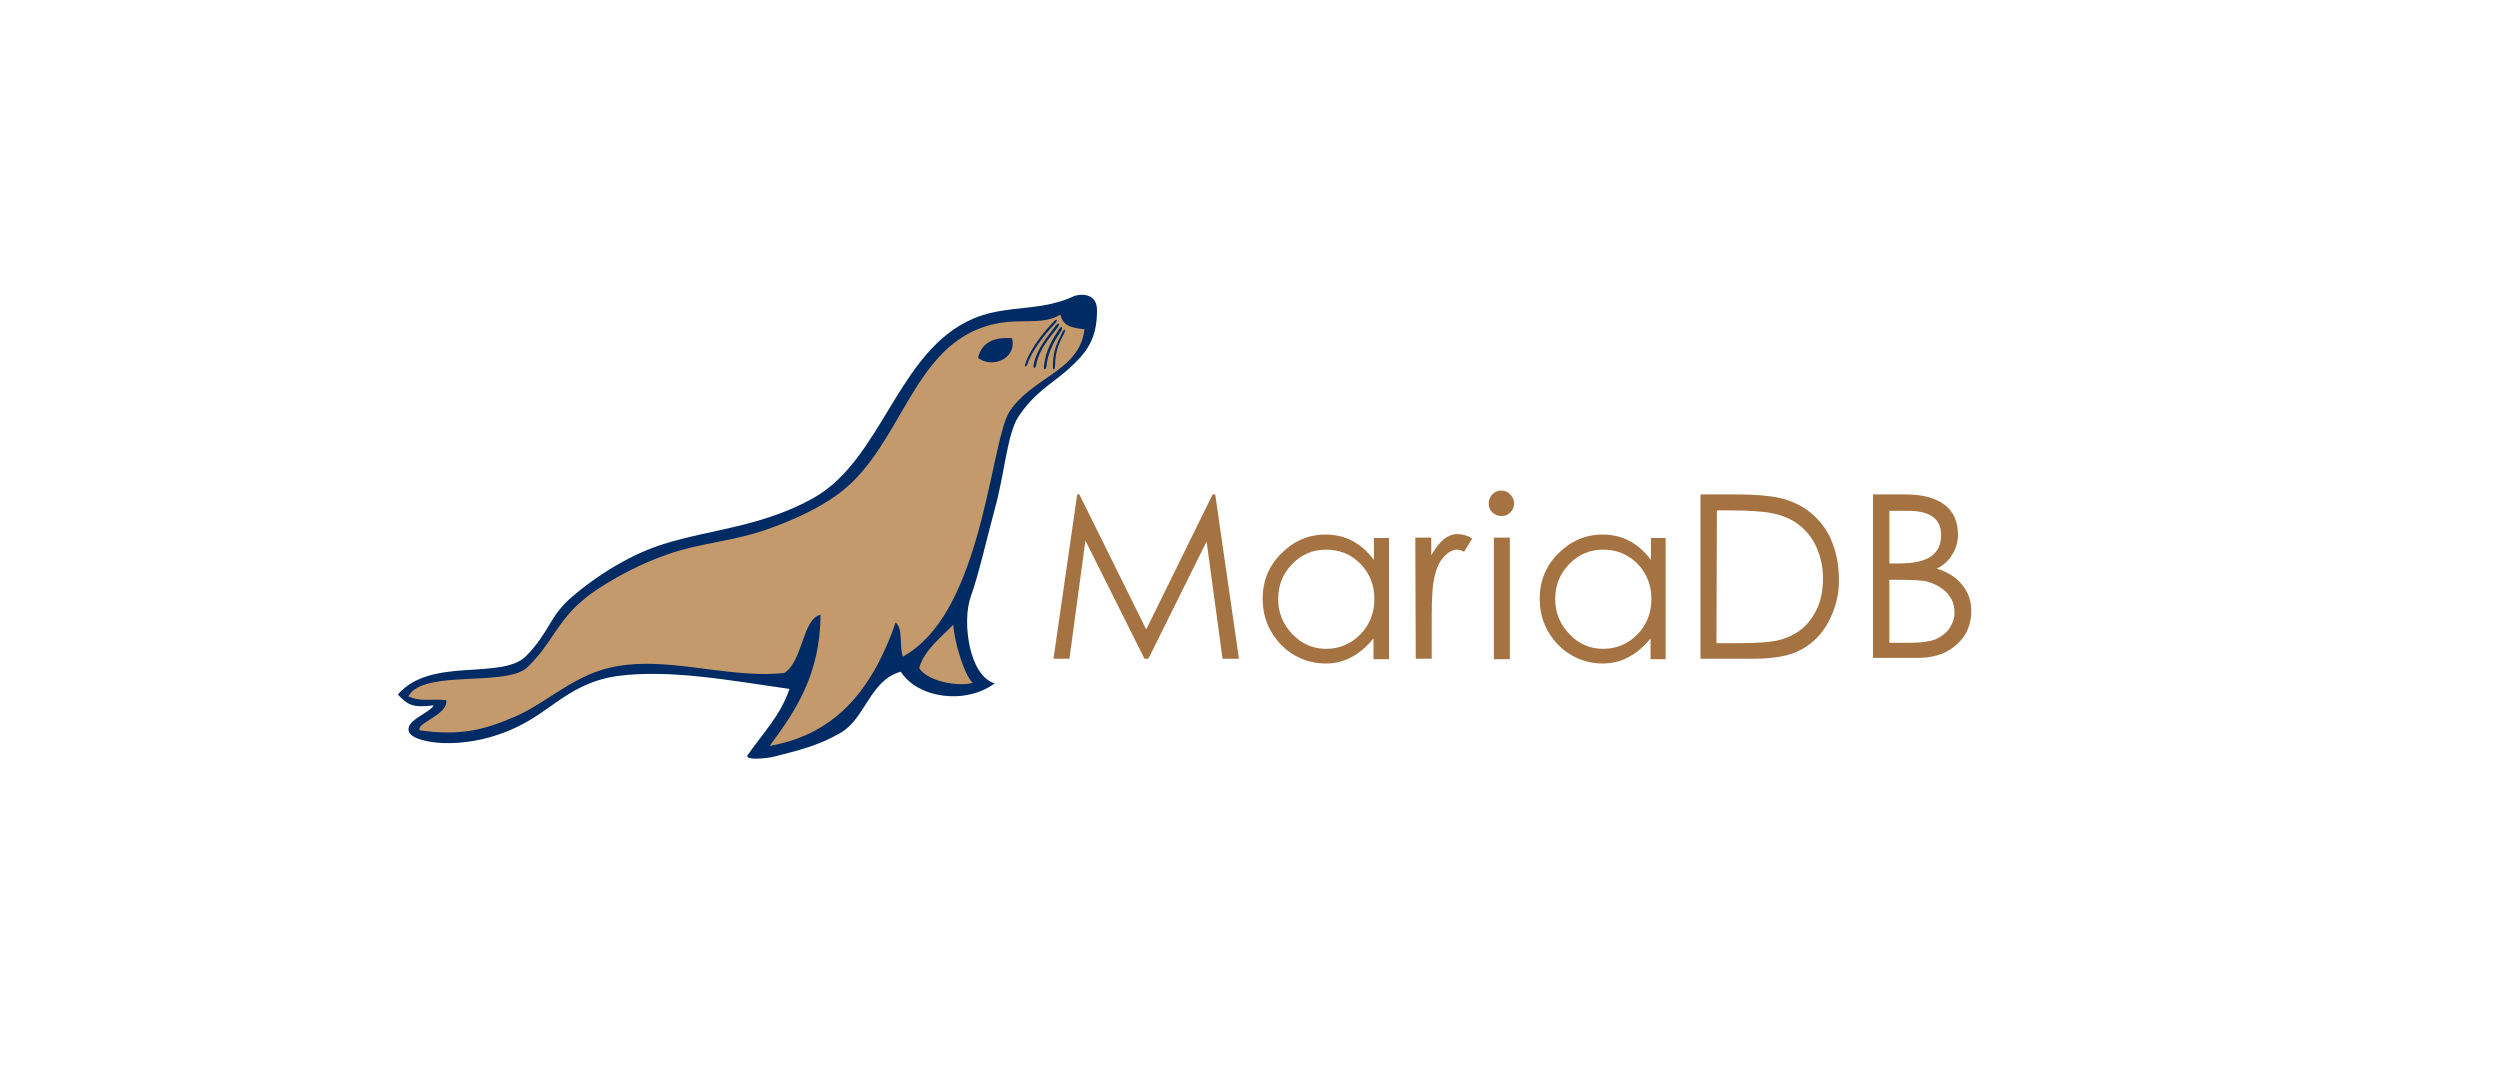 <?xml version="1.0" encoding="UTF-8"?> <svg xmlns="http://www.w3.org/2000/svg" width="180" height="78" viewBox="0 0 180 78" fill="none"><path d="M119.925 38.705V47.462H118.839V45.971C117.845 47.182 116.696 47.772 115.423 47.772C114.15 47.772 113.063 47.306 112.162 46.406C111.293 45.474 110.858 44.387 110.858 43.114C110.858 41.841 111.293 40.754 112.193 39.854C113.094 38.953 114.15 38.487 115.392 38.487C116.82 38.487 117.969 39.108 118.87 40.319V38.736H119.925M118.901 43.114C118.901 42.12 118.559 41.282 117.907 40.599C117.224 39.916 116.416 39.574 115.423 39.574C114.46 39.574 113.653 39.916 112.97 40.63C112.286 41.344 111.976 42.152 111.976 43.145C111.976 44.108 112.317 44.946 113.001 45.661C113.684 46.375 114.491 46.716 115.423 46.716C116.385 46.716 117.193 46.375 117.876 45.692C118.559 45.008 118.901 44.139 118.901 43.114Z" fill="#A57242"></path><path d="M122.436 47.43V35.599H124.889C126.566 35.599 127.808 35.723 128.585 35.972C129.361 36.22 130.044 36.593 130.634 37.152C131.193 37.68 131.659 38.332 131.938 39.108C132.249 39.885 132.404 40.785 132.404 41.81C132.404 42.834 132.156 43.797 131.69 44.698C131.224 45.598 130.572 46.282 129.734 46.747C128.926 47.213 127.746 47.43 126.225 47.43H122.436ZM123.585 46.312H124.951C126.38 46.312 127.405 46.25 128.057 46.095C128.709 45.94 129.268 45.66 129.765 45.257C130.261 44.822 130.603 44.325 130.883 43.704C131.131 43.114 131.255 42.4 131.255 41.623C131.255 40.847 131.1 40.133 130.82 39.481C130.541 38.829 130.137 38.27 129.578 37.835C129.05 37.4 128.398 37.121 127.653 36.965C126.939 36.81 125.852 36.748 124.455 36.748H123.616L123.585 46.312Z" fill="#A57242"></path><path d="M107.185 36.252C107.185 36.004 107.278 35.786 107.433 35.6C107.62 35.413 107.837 35.32 108.086 35.32C108.334 35.32 108.582 35.413 108.738 35.6C108.924 35.786 109.017 36.004 109.017 36.252C109.017 36.5 108.924 36.718 108.738 36.904C108.551 37.09 108.334 37.153 108.086 37.153C107.837 37.153 107.62 37.059 107.433 36.873C107.278 36.718 107.185 36.5 107.185 36.252ZM107.558 38.705H108.707V47.462H107.558V38.705Z" fill="#A57242"></path><path d="M75.851 47.43L77.559 35.599H77.714L82.528 45.319L87.31 35.599H87.496L89.204 47.43H88.024L86.875 38.984L82.683 47.43H82.403L78.149 38.922L77 47.43H75.851Z" fill="#A57242"></path><path d="M100.009 38.705V47.462H98.891V45.971C97.898 47.182 96.749 47.772 95.475 47.772C94.202 47.772 93.115 47.306 92.215 46.406C91.345 45.474 90.911 44.387 90.911 43.114C90.911 41.841 91.345 40.754 92.246 39.854C93.147 38.953 94.202 38.487 95.444 38.487C96.873 38.487 98.022 39.108 98.922 40.319V38.736H100.009M98.954 43.114C98.954 42.12 98.612 41.282 97.96 40.599C97.277 39.916 96.469 39.574 95.475 39.574C94.513 39.574 93.705 39.916 93.022 40.63C92.339 41.344 92.029 42.152 92.029 43.145C92.029 44.108 92.37 44.946 93.053 45.661C93.737 46.375 94.544 46.716 95.475 46.716C96.438 46.716 97.246 46.375 97.929 45.692C98.612 45.008 98.954 44.139 98.954 43.114Z" fill="#A57242"></path><path d="M101.903 38.705H103.052V39.978C103.362 39.45 103.642 39.077 103.952 38.829C104.263 38.58 104.573 38.456 104.915 38.456C105.288 38.456 105.629 38.549 106.002 38.767L105.412 39.729C105.257 39.636 105.07 39.574 104.915 39.574C104.573 39.574 104.263 39.76 103.952 40.102C103.642 40.444 103.424 40.909 103.3 41.468C103.145 42.027 103.083 43.021 103.083 44.48V47.431H101.934L101.903 38.705Z" fill="#A57242"></path><path d="M134.854 35.599H137.183C138.425 35.599 139.357 35.848 140.009 36.344C140.661 36.841 140.972 37.556 140.972 38.487C140.972 39.015 140.847 39.481 140.568 39.916C140.319 40.35 139.947 40.692 139.45 40.94C140.257 41.189 140.878 41.592 141.282 42.12C141.717 42.648 141.934 43.269 141.934 43.983C141.934 44.946 141.593 45.785 140.878 46.406C140.164 47.058 139.233 47.368 138.115 47.368H134.854V35.599ZM136.034 36.779V40.568H136.717C137.742 40.568 138.518 40.412 139.015 40.071C139.512 39.729 139.76 39.232 139.76 38.518C139.76 37.369 138.984 36.779 137.4 36.779H136.034ZM136.034 41.748V46.282H137.494C138.332 46.282 138.953 46.188 139.357 46.033C139.76 45.847 140.102 45.598 140.35 45.257C140.599 44.884 140.723 44.511 140.723 44.139C140.723 43.766 140.661 43.425 140.506 43.145C140.35 42.866 140.164 42.617 139.854 42.4C139.574 42.182 139.233 42.027 138.86 41.903C138.487 41.779 137.742 41.748 136.686 41.748H136.034Z" fill="#A57242"></path><path d="M77.897 21.222C77.12 21.253 77.369 21.47 75.692 21.874C73.984 22.277 71.903 22.153 70.102 22.93C64.637 25.228 63.55 33.053 58.581 35.848C54.886 37.928 51.129 38.115 47.775 39.17C45.57 39.854 43.148 41.282 41.129 43.021C39.577 44.356 39.546 45.536 37.9 47.213C36.161 49.014 31.006 47.244 28.646 50.008C29.391 50.784 29.733 50.971 31.223 50.784C30.913 51.374 29.112 51.871 29.453 52.71C29.826 53.61 34.205 54.231 38.21 51.809C40.074 50.691 41.564 49.077 44.452 48.673C48.21 48.176 52.526 48.983 56.842 49.604C56.19 51.53 54.917 52.803 53.861 54.325C53.551 54.666 54.513 54.697 55.6 54.511C57.588 54.014 59.016 53.641 60.507 52.772C62.339 51.716 62.618 48.983 64.854 48.362C66.096 50.288 69.512 50.753 71.624 49.201C69.761 48.673 69.264 44.729 69.885 42.99C70.475 41.344 71.065 38.705 71.655 36.531C72.307 34.202 72.524 31.252 73.301 30.041C74.481 28.24 75.754 27.619 76.872 26.625C77.99 25.6 79.014 24.637 78.984 22.308C78.984 21.625 78.58 21.222 77.897 21.222Z" fill="#002B64"></path><path d="M30.232 52.585C33.088 52.989 34.796 52.585 37.094 51.592C39.051 50.753 40.914 49.014 43.212 48.269C46.566 47.182 50.261 48.269 53.863 48.486C54.733 48.548 55.602 48.548 56.472 48.455C57.807 47.617 57.776 44.542 59.08 44.263C59.049 48.579 57.279 51.188 55.416 53.703C59.328 53.02 61.657 50.753 63.241 47.741C63.707 46.84 64.142 45.847 64.483 44.822C65.042 45.257 64.732 46.561 65.011 47.275C67.713 45.785 69.234 42.369 70.259 38.891C71.439 34.885 71.936 30.817 72.681 29.637C73.427 28.488 74.576 27.774 75.632 27.028C76.843 26.19 77.898 25.32 78.085 23.706C76.811 23.581 76.532 23.302 76.346 22.65C75.725 23.023 75.135 23.085 74.483 23.116C73.924 23.147 73.271 23.116 72.526 23.178C66.191 23.83 65.384 30.817 61.316 34.761C61.005 35.04 60.695 35.32 60.353 35.568C58.925 36.624 57.186 37.4 55.571 37.99C52.962 38.984 50.509 39.046 48.056 39.916C46.255 40.537 44.454 41.468 42.963 42.462C42.591 42.71 42.249 42.959 41.939 43.238C41.069 43.953 40.51 44.729 39.951 45.536C39.392 46.375 38.833 47.213 37.995 48.02C36.66 49.356 31.629 48.393 29.859 49.635C29.672 49.76 29.517 49.946 29.393 50.132C30.356 50.567 31.008 50.287 32.126 50.412C32.312 51.467 29.859 52.089 30.232 52.585Z" fill="#C49A6C"></path><path d="M68.639 44.977C68.701 46.188 69.416 48.579 70.037 49.169C68.826 49.479 66.714 48.982 66.186 48.113C66.466 46.871 67.894 45.753 68.639 44.977Z" fill="#C49A6C"></path><path d="M70.419 25.755C71.32 26.531 73.214 25.91 72.873 24.358C71.475 24.233 70.668 24.73 70.419 25.755Z" fill="#002B64"></path><path d="M76.646 23.954C76.397 24.451 75.962 25.103 75.962 26.377C75.962 26.594 75.807 26.749 75.807 26.408C75.807 25.166 76.149 24.638 76.49 23.923C76.646 23.613 76.739 23.737 76.646 23.954Z" fill="#002B64"></path><path d="M76.433 23.768C76.153 24.233 75.47 25.103 75.346 26.376C75.315 26.593 75.16 26.718 75.16 26.407C75.284 25.165 75.812 24.389 76.246 23.706C76.433 23.426 76.526 23.55 76.433 23.768Z" fill="#002B64"></path><path d="M76.188 23.52C75.877 23.985 74.822 25.01 74.604 26.283C74.573 26.501 74.387 26.625 74.418 26.283C74.635 25.072 75.536 24.11 76.002 23.457C76.25 23.178 76.312 23.302 76.188 23.52Z" fill="#002B64"></path><path d="M76.007 23.24C75.634 23.644 74.392 24.979 73.988 26.19C73.926 26.407 73.709 26.501 73.833 26.159C74.237 24.979 75.324 23.706 75.883 23.147C76.1 22.898 76.162 23.054 76.007 23.24Z" fill="#002B64"></path></svg> 
